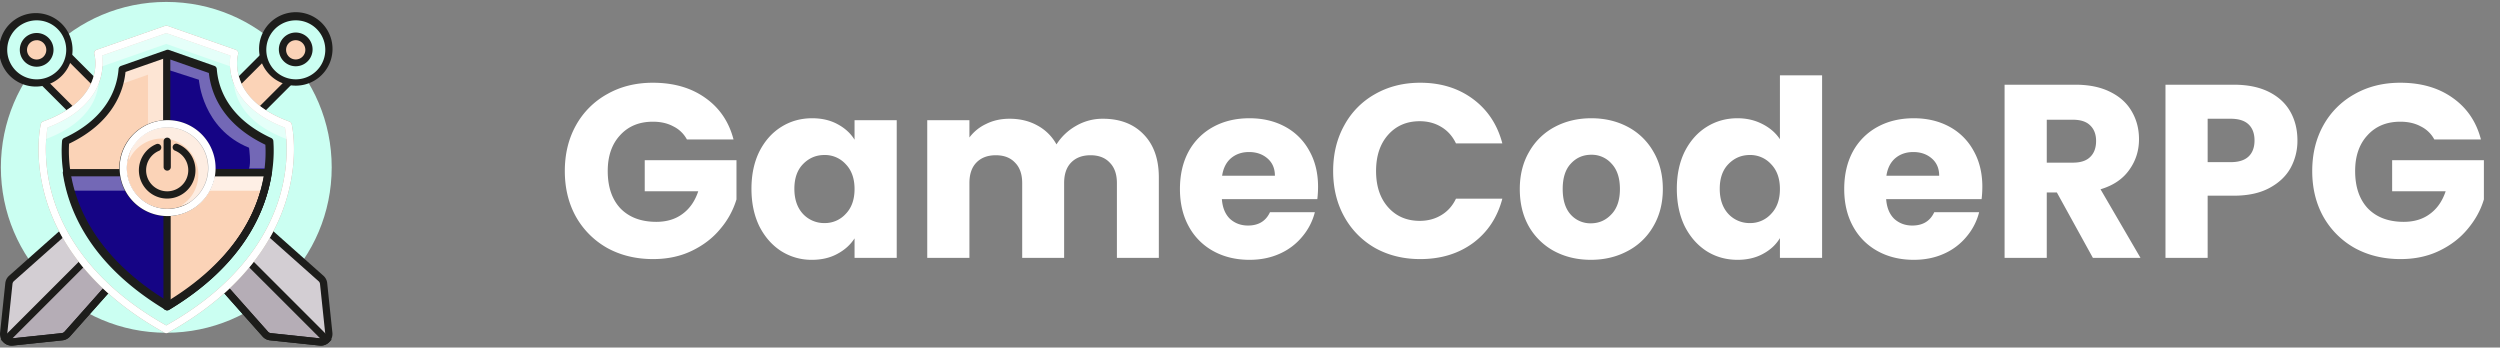 <svg xmlns="http://www.w3.org/2000/svg" width="223" height="31" fill="none"><rect width="100%" height="100%" fill="#808080" stroke="none"/><g clip-path="url(#a)"><path fill="#CBFFF2" d="M14.833 29.682c8.149 0 14.755-6.606 14.755-14.755 0-8.15-6.606-14.755-14.755-14.755C6.684.172.078 6.778.078 14.927c0 8.149 6.606 14.755 14.755 14.755Z"/><path fill="#B5ADB6" d="m23.492 29.573-11.96-13.46L15 12.642l13.46 11.961a.72.72 0 0 1 .238.462l.466 4.421a.718.718 0 0 1-.79.79l-4.415-.467a.719.719 0 0 1-.467-.237Z"/><path fill="#fff" d="M28.698 25.171a.72.72 0 0 0-.237-.462L15 12.75l-1.734 1.734 15.692 15.693a.716.716 0 0 0 .206-.583l-.466-4.422Z" opacity=".4"/><path fill="#1D1D1B" d="M28.621 30.83a.964.964 0 0 1-.107-.006l-4.422-.466a1.038 1.038 0 0 1-.67-.345L11.257 16.327l3.898-3.898L28.843 24.59c.195.172.318.41.344.668l.463 4.422a1.041 1.041 0 0 1-1.033 1.15h.004ZM12.145 16.354l11.757 13.23c.066.074.157.12.255.13l4.42.471a.394.394 0 0 0 .411-.258.397.397 0 0 0 .023-.171l-.466-4.423a.39.39 0 0 0-.131-.253L15.182 13.314l-3.037 3.039Z"/><path fill="#1D1D1B" d="M28.621 30.83a.964.964 0 0 1-.107-.006l-4.422-.466a1.034 1.034 0 0 1-.67-.344L11.257 16.327l2.176-2.177 16.148 16.148-.227.228a1.034 1.034 0 0 1-.734.305ZM12.145 16.354l11.757 13.23a.39.39 0 0 0 .255.132l4.403.465-15.126-15.119-1.29 1.292Z"/><path fill="#CBFFF2" d="M11.925 16.343a.719.719 0 0 1-.85-.202L9.18 13.816l3.467-3.47 2.327 1.897a.716.716 0 0 1 .201.849l-.89 1.994a.723.723 0 0 1-.364.363l-1.996.89v.004Z"/><path fill="#1D1D1B" d="M11.63 16.727a1.04 1.04 0 0 1-.807-.383l-1.9-2.326a.322.322 0 0 1 .022-.43l3.469-3.468a.322.322 0 0 1 .43-.022l2.33 1.895a1.045 1.045 0 0 1 .293 1.23l-.89 1.997a1.037 1.037 0 0 1-.528.526l-1.996.89c-.133.06-.277.09-.422.09Zm-2.02-2.89 1.718 2.1a.398.398 0 0 0 .468.108l1.997-.89a.4.4 0 0 0 .2-.201l.89-1.997a.398.398 0 0 0-.107-.468l-2.1-1.712-3.066 3.06Z"/><path fill="#FBD3B7" d="m11.24 10.136-2.27 2.266L3.578 7.01l2.268-2.268L7.41 6.305l3.83 3.83Z"/><path fill="#1D1D1B" d="M8.965 12.724a.322.322 0 0 1-.227-.095L3.344 7.236a.322.322 0 0 1 0-.456l2.268-2.268a.322.322 0 0 1 .456 0l5.393 5.394a.322.322 0 0 1 0 .455l-2.268 2.268a.322.322 0 0 1-.228.095Zm-4.94-5.716 4.94 4.94 1.812-1.813-4.94-4.94-1.812 1.813Z"/><path fill="#150485" d="M8.437 18.223a1.041 1.041 0 0 1-1.76-.544l-.472-2.504a1.042 1.042 0 0 1 .288-.929l6.582-6.583a1.046 1.046 0 0 1 .93-.287l2.503.472a1.042 1.042 0 1 1-.39 2.047l-1.961-.37-5.803 5.805.37 1.963a1.043 1.043 0 0 1-.287.93Z"/><path fill="#1D1D1B" d="M7.7 18.85a1.366 1.366 0 0 1-1.338-1.111l-.471-2.504a1.362 1.362 0 0 1 .376-1.216l6.582-6.584a1.364 1.364 0 0 1 1.217-.375l2.503.471a1.366 1.366 0 1 1-.505 2.685l-1.795-.338-5.565 5.564.338 1.792a1.362 1.362 0 0 1-1.343 1.616Zm6.113-11.169a.716.716 0 0 0-.508.215l-6.583 6.582a.718.718 0 0 0-.199.645l.472 2.502a.72.72 0 0 0 1.414-.266l-.37-1.962a.322.322 0 0 1 .089-.288l5.806-5.805a.322.322 0 0 1 .286-.089l1.963.37a.719.719 0 1 0 .267-1.414L13.947 7.7a.7.7 0 0 0-.134-.024v.005Z"/><path fill="#CBFFF2" d="M3.274 7.4a2.953 2.953 0 1 0 0-5.907 2.953 2.953 0 0 0 0 5.907Z"/><path fill="#1D1D1B" d="M3.276 7.72a3.276 3.276 0 1 1 0-6.55 3.276 3.276 0 0 1 0 6.55Zm0-5.906a2.631 2.631 0 1 0 0 5.263 2.631 2.631 0 0 0 0-5.263Z"/><path fill="#FBD3B7" d="M3.277 5.63a1.183 1.183 0 1 0 0-2.367 1.183 1.183 0 0 0 0 2.367Z"/><path fill="#1D1D1B" d="M3.27 5.951a1.503 1.503 0 1 1 0-3.007 1.503 1.503 0 0 1 0 3.007Zm0-2.362a.86.86 0 1 0 .794.529.86.86 0 0 0-.795-.534v.005Z"/><path fill="#B5ADB6" d="m6.169 29.573 11.96-13.46-3.469-3.47L1.2 24.605a.72.72 0 0 0-.238.462l-.466 4.421a.718.718 0 0 0 .79.79l4.421-.467a.72.72 0 0 0 .462-.237Z"/><path fill="#fff" d="M.962 25.171a.72.72 0 0 1 .238-.462l13.46-11.96 1.735 1.734L.702 30.176a.716.716 0 0 1-.206-.583l.466-4.422Z" opacity=".4"/><path fill="#1D1D1B" d="M.306 30.526a1.034 1.034 0 0 1-.3-.844l.467-4.423c.027-.258.15-.496.344-.668L14.508 12.43l3.899 3.898L6.239 30.013c-.172.195-.41.317-.669.344l-4.421.466a1.036 1.036 0 0 1-.843-.297Zm14.176-17.212L1.244 25.074a.39.39 0 0 0-.13.253l-.467 4.422a.396.396 0 0 0 .43.43l4.421-.467a.394.394 0 0 0 .255-.13l11.762-13.23-3.033-3.038Z"/><path fill="#1D1D1B" d="m.306 30.526-.228-.228L16.227 14.15l2.177 2.177L6.239 30.013c-.172.195-.41.318-.669.344l-4.421.466a1.036 1.036 0 0 1-.843-.297Zm15.92-15.465L1.107 30.182l4.403-.465a.39.39 0 0 0 .255-.13l11.752-13.234-1.29-1.292Z"/><path fill="#CBFFF2" d="M17.735 16.343a.719.719 0 0 0 .85-.202l1.895-2.325-3.468-3.47-2.326 1.897a.717.717 0 0 0-.202.849l.89 1.994c.073.162.203.29.364.363l1.997.89v.004Z"/><path fill="#1D1D1B" d="m17.613 16.636-1.997-.89a1.037 1.037 0 0 1-.527-.526l-.89-1.997a1.045 1.045 0 0 1 .293-1.23l2.325-1.896a.322.322 0 0 1 .43.022l3.468 3.469a.322.322 0 0 1 .022.43l-1.897 2.325a1.04 1.04 0 0 1-1.227.293Zm-.615-5.856-2.1 1.712a.397.397 0 0 0-.107.468l.89 1.997c.04.09.112.16.202.2l1.992.895a.397.397 0 0 0 .468-.107l1.713-2.1-3.058-3.065Z"/><path fill="#FBD3B7" d="M18.422 10.135 20.69 12.4l5.393-5.394-2.268-2.268-1.562 1.563-3.831 3.833Z"/><path fill="#1D1D1B" d="m20.464 12.631-2.268-2.27a.322.322 0 0 1 0-.456l5.393-5.393a.322.322 0 0 1 .455 0l2.269 2.268a.322.322 0 0 1 0 .456l-5.394 5.393a.322.322 0 0 1-.455 0v.002Zm3.353-7.433-4.94 4.94 1.811 1.813 4.94-4.94-1.811-1.813Z"/><path fill="#150485" d="M21.223 18.223a1.04 1.04 0 0 0 1.759-.544l.472-2.504a1.041 1.041 0 0 0-.288-.929l-6.582-6.583a1.046 1.046 0 0 0-.93-.287l-2.502.472a1.042 1.042 0 1 0 .389 2.047l1.962-.37 5.806 5.805-.37 1.963a1.044 1.044 0 0 0 .287.93h-.003Z"/><path fill="#1D1D1B" d="M21.701 18.825a1.362 1.362 0 0 1-1.084-1.592l.339-1.795-5.565-5.564-1.796.338a1.368 1.368 0 0 1-1.59-1.623 1.365 1.365 0 0 1 1.085-1.062l2.504-.471a1.365 1.365 0 0 1 1.216.376l6.582 6.583a1.361 1.361 0 0 1 .376 1.217l-.471 2.503a1.366 1.366 0 0 1-1.596 1.09ZM15.713 7.693l-2.504.471a.72.72 0 0 0 .267 1.413l1.963-.37a.322.322 0 0 1 .287.09l5.805 5.805a.323.323 0 0 1 .09.287l-.371 1.963a.721.721 0 0 0 1.418.266l.471-2.502a.72.72 0 0 0-.199-.645l-6.585-6.58a.722.722 0 0 0-.51-.216.699.699 0 0 0-.132.018Z"/><path fill="#CBFFF2" d="M26.39 7.4a2.953 2.953 0 1 0 0-5.907 2.953 2.953 0 0 0 0 5.907Z"/><path fill="#1D1D1B" d="M23.11 4.445a3.276 3.276 0 1 1 6.55 0 3.276 3.276 0 0 1-6.55 0Zm.644 0a2.631 2.631 0 1 0 5.262 0 2.631 2.631 0 0 0-5.262 0Z"/><path fill="#FBD3B7" d="M26.387 5.63a1.184 1.184 0 1 0 0-2.367 1.184 1.184 0 0 0 0 2.367Z"/><path fill="#1D1D1B" d="M24.875 4.445a1.504 1.504 0 1 1 3.007 0 1.504 1.504 0 0 1-3.007 0Zm.644 0a.858.858 0 1 0 1.717 0 .858.858 0 0 0-1.717 0Z"/><path fill="#CBFFF2" d="M25.707 11.139c-5.968-2.166-4.774-6.395-4.774-6.395l-6.1-2.138-6.1 2.138s1.194 4.229-4.774 6.395c0 0-2.552 10.83 10.874 18.257 13.424-7.428 10.874-18.257 10.874-18.257Z"/><path fill="#AD9E89" d="M14.829 29.716a.323.323 0 0 1-.156-.04c-7.032-3.89-9.665-8.73-10.626-12.105-1.051-3.675-.43-6.392-.406-6.506a.322.322 0 0 1 .205-.229c5.596-2.031 4.617-5.844 4.572-6.005a.322.322 0 0 1 .204-.39l6.1-2.135a.328.328 0 0 1 .214 0l6.1 2.138a.322.322 0 0 1 .203.392c-.044.16-1.022 3.974 4.574 6.005a.323.323 0 0 1 .204.229c.027.113.644 2.83-.406 6.505-.966 3.376-3.593 8.216-10.625 12.106a.323.323 0 0 1-.157.035ZM4.236 11.38c-.107.635-.43 3.028.44 6.05.93 3.221 3.448 7.839 10.153 11.598 6.721-3.768 9.235-8.4 10.161-11.632.86-3.013.544-5.385.43-6.014-3.075-1.163-4.226-2.891-4.65-4.147a4.91 4.91 0 0 1-.214-2.276L14.829 2.95l-5.73 2.008a4.91 4.91 0 0 1-.215 2.277c-.422 1.252-1.573 2.98-4.648 4.143Z"/><path fill="#fff" d="M3.96 12.453c5.12-1.86 4.967-5.235 4.821-6.155C8.575 7.726 7.6 9.816 3.96 11.139c0 0-.258 1.097-.178 2.83.017-.51.077-1.017.178-1.516Zm21.739 0c.101.5.16 1.007.178 1.516.08-1.733-.178-2.83-.178-2.83-3.644-1.323-4.618-3.413-4.822-4.841-.145.92-.3 4.296 4.822 6.155ZM8.806 6.03l6.02-2.113 6.021 2.109a3.94 3.94 0 0 1 .08-1.289l-6.1-2.13-6.1 2.137c.096.42.123.855.079 1.285Z" opacity=".5"/><path fill="#fff" d="M14.829 29.716a.323.323 0 0 1-.156-.04c-7.032-3.89-9.665-8.73-10.626-12.105-1.051-3.675-.43-6.392-.406-6.506a.322.322 0 0 1 .205-.229c5.596-2.031 4.617-5.844 4.572-6.005a.322.322 0 0 1 .204-.39l6.1-2.135a.328.328 0 0 1 .214 0l6.1 2.138a.322.322 0 0 1 .203.392c-.044.16-1.022 3.974 4.574 6.005a.323.323 0 0 1 .204.229c.027.113.644 2.83-.406 6.505-.966 3.376-3.593 8.216-10.625 12.106a.323.323 0 0 1-.157.035ZM4.236 11.38c-.107.635-.43 3.028.44 6.05.93 3.221 3.448 7.839 10.153 11.598 6.721-3.768 9.235-8.4 10.161-11.632.86-3.013.544-5.385.43-6.014-3.075-1.163-4.226-2.891-4.65-4.147a4.91 4.91 0 0 1-.214-2.276L14.829 2.95l-5.73 2.008a4.91 4.91 0 0 1-.215 2.277c-.422 1.252-1.573 2.98-4.648 4.143Z"/><path fill="#FBD3B7" d="M14.829 27.149c-8.896-5.353-9.292-12.16-9.102-14.635 3.708-1.718 4.896-4.372 5.042-6.423l4.06-1.422 4.058 1.423c.147 2.051 1.335 4.711 5.047 6.423.186 2.464-.203 9.277-9.106 14.634Z"/><path fill="#fff" d="m10.8 7.506 2.4-.843v4.442l1.46-.42.291-5.676-4.178.988.027 1.509Z" opacity=".4"/><path fill="#150485" d="M23.938 12.514c-3.71-1.712-4.898-4.372-5.048-6.423l-4.055-1.422s-.015 22.472 0 22.48c8.903-5.357 9.292-12.17 9.103-14.635Z"/><path fill="#fff" d="m14.82 6.172 2.92.941s.291 4.379 4.474 6.065c0 0 .196 1.396 0 1.848h1.622l.26-2.302s-4.475-1.944-5.184-6.517l-4.08-1.538-.012 1.636" opacity=".4"/><path fill="#1D1D1B" d="M14.872 27.66a.322.322 0 0 1-.165-.046c-.158-.094-.158-.177-.16-.53v-10.99c0-5.619.005-11.238.005-11.238a.324.324 0 0 1 .43-.302l4.058 1.423a.322.322 0 0 1 .215.28c.107 1.51.884 4.32 4.858 6.154a.322.322 0 0 1 .186.268c.092 1.192.061 3.607-1.168 6.387-1.474 3.329-4.195 6.204-8.09 8.547a.316.316 0 0 1-.169.046Zm.322-22.348c0 6.898-.01 18.742 0 21.452 8.008-5.042 8.632-11.212 8.477-13.854-3.952-1.892-4.866-4.73-5.039-6.399l-3.438-1.2Z"/><path fill="#150485" d="M5.828 15.193c.473 3.21 2.39 7.985 8.995 11.96 6.607-3.974 8.524-8.753 8.997-11.96H5.828Z"/><path fill="#FBD3B7" d="M14.828 15.193c0 5.848 0 11.955.006 11.96 6.606-3.974 8.523-8.753 8.996-11.96h-9.002Z"/><path fill="#fff" d="M23.428 17.006a13.6 13.6 0 0 0 .4-1.813H5.836c.093.613.227 1.219.404 1.813h17.188Z" opacity=".4"/><path fill="#1D1D1B" d="M14.92 27.683a.317.317 0 0 1-.166-.046c-6.668-4.012-8.656-8.842-9.149-12.187a.322.322 0 0 1 .322-.37h17.989a.321.321 0 0 1 .322.37c-.493 3.345-2.48 8.174-9.149 12.187a.323.323 0 0 1-.17.046ZM6.302 15.73c.559 3.16 2.538 7.545 8.616 11.26 6.08-3.716 8.055-8.1 8.619-11.26H6.303Z"/><path fill="#fff" d="M23.425 17.006a13.6 13.6 0 0 0 .4-1.813h-8.997v1.818l8.597-.005Z" opacity=".4"/><path fill="#1D1D1B" d="M14.903 27.683a.323.323 0 0 1-.167-.046c-.156-.095-.157-.164-.158-.55V15.403a.322.322 0 0 1 .322-.323h9.002a.322.322 0 0 1 .322.37c-.493 3.345-2.48 8.174-9.149 12.187a.323.323 0 0 1-.172.046Zm.322-11.958v11.061c5.829-3.672 7.75-7.958 8.299-11.061h-8.3Z"/><path fill="#FBD3B7" d="M14.917 18.952a3.956 3.956 0 1 0 0-7.913 3.956 3.956 0 0 0 0 7.913Z"/><path fill="#1D1D1B" d="M14.921 19.274a4.28 4.28 0 1 1-.002-8.56 4.28 4.28 0 0 1 .002 8.56Zm0-7.914a3.635 3.635 0 1 0-.002 7.27 3.635 3.635 0 0 0 .002-7.27Z"/><path fill="#fff" d="M15.238 10.91a3.77 3.77 0 0 0-3.754 3.424 3.23 3.23 0 1 1 4.66 4.008 3.768 3.768 0 0 0-.906-7.427v-.005Z" opacity=".6"/><path fill="#fff" d="M14.947 19.274a4.279 4.279 0 1 1 .008-8.558 4.279 4.279 0 0 1-.008 8.558Zm0-7.914a3.635 3.635 0 1 0 .009 7.27 3.635 3.635 0 0 0-.009-7.27Z"/><path fill="#1D1D1B" d="M14.917 17.713a2.526 2.526 0 0 1-.946-4.869.323.323 0 0 1 .24.597 1.88 1.88 0 1 0 1.405 0 .321.321 0 0 1-.12-.532.321.321 0 0 1 .36-.065 2.526 2.526 0 0 1-.942 4.868h.003Z"/><path fill="#1D1D1B" d="M14.916 15.221a.322.322 0 0 1-.322-.322v-2.3a.322.322 0 1 1 .644 0v2.3a.322.322 0 0 1-.322.322Z"/><path fill="#1D1D1B" d="M14.956 27.563a.315.315 0 0 1-.165-.046c-8.974-5.4-9.464-12.243-9.258-14.935a.322.322 0 0 1 .186-.269c3.974-1.834 4.749-4.642 4.857-6.152a.322.322 0 0 1 .215-.281l4.059-1.426a.314.314 0 0 1 .214 0l4.06 1.423a.322.322 0 0 1 .215.282c.107 1.51.883 4.318 4.858 6.153a.323.323 0 0 1 .186.268c.091 1.192.061 3.607-1.17 6.387-1.472 3.329-4.194 6.205-8.088 8.548a.322.322 0 0 1-.169.048ZM6.163 12.817c-.156 2.673.486 8.972 8.793 14.047 8.309-5.077 8.952-11.374 8.795-14.047-3.952-1.892-4.867-4.73-5.038-6.398l-3.76-1.317-3.758 1.317c-.168 1.667-1.084 4.506-5.032 6.398Z"/></g><path fill="#fff" d="M61.272 12.44a2.735 2.735 0 0 0-1.21-1.166c-.513-.279-1.122-.418-1.826-.418-1.217 0-2.192.403-2.926 1.21-.733.792-1.1 1.855-1.1 3.19 0 1.423.382 2.537 1.144 3.344.778.792 1.84 1.188 3.19 1.188.924 0 1.702-.235 2.332-.704.646-.47 1.115-1.144 1.408-2.024H57.51v-2.772h8.184v3.498a7.297 7.297 0 0 1-1.43 2.618c-.66.807-1.503 1.46-2.53 1.958-1.026.499-2.185.748-3.476.748-1.525 0-2.89-.33-4.092-.99a7.305 7.305 0 0 1-2.794-2.794c-.66-1.188-.99-2.545-.99-4.07 0-1.525.33-2.882.99-4.07a7.11 7.11 0 0 1 2.794-2.794c1.188-.675 2.545-1.012 4.07-1.012 1.848 0 3.403.447 4.664 1.342 1.276.895 2.12 2.134 2.53 3.718h-4.158Zm5.758 4.4c0-1.261.235-2.369.704-3.322.484-.953 1.137-1.687 1.958-2.2.821-.513 1.738-.77 2.75-.77.865 0 1.62.176 2.266.528.66.352 1.166.814 1.518 1.386v-1.738h3.762V23h-3.762v-1.738c-.367.572-.88 1.034-1.54 1.386-.645.352-1.4.528-2.266.528a5.044 5.044 0 0 1-2.728-.77c-.821-.528-1.474-1.269-1.958-2.222-.47-.968-.704-2.083-.704-3.344Zm9.196.022c0-.939-.264-1.68-.792-2.222a2.503 2.503 0 0 0-1.892-.814c-.748 0-1.386.271-1.914.814-.513.528-.77 1.261-.77 2.2 0 .939.257 1.687.77 2.244a2.573 2.573 0 0 0 1.914.814 2.5 2.5 0 0 0 1.892-.814c.528-.543.792-1.283.792-2.222Zm22.148-6.27c1.525 0 2.735.462 3.63 1.386.909.924 1.364 2.207 1.364 3.85V23h-3.74v-6.666c0-.792-.213-1.4-.638-1.826-.411-.44-.983-.66-1.716-.66-.734 0-1.313.22-1.738.66-.411.425-.616 1.034-.616 1.826V23h-3.74v-6.666c0-.792-.213-1.4-.638-1.826-.411-.44-.983-.66-1.716-.66-.734 0-1.313.22-1.738.66-.411.425-.616 1.034-.616 1.826V23H82.71V10.724h3.762v1.54a3.93 3.93 0 0 1 1.496-1.21c.616-.308 1.312-.462 2.09-.462.924 0 1.745.198 2.464.594a4.24 4.24 0 0 1 1.716 1.694 4.944 4.944 0 0 1 1.738-1.65 4.696 4.696 0 0 1 2.398-.638Zm19.197 6.072a9.6 9.6 0 0 1-.066 1.1h-8.514c.058.763.3 1.35.726 1.76.44.396.975.594 1.606.594.938 0 1.591-.396 1.958-1.188h4.004a5.44 5.44 0 0 1-1.122 2.178 5.467 5.467 0 0 1-2.002 1.518c-.807.367-1.709.55-2.706.55-1.203 0-2.274-.257-3.212-.77a5.475 5.475 0 0 1-2.2-2.2c-.528-.953-.792-2.068-.792-3.344 0-1.276.256-2.39.77-3.344a5.475 5.475 0 0 1 2.2-2.2c.938-.513 2.016-.77 3.234-.77 1.188 0 2.244.25 3.168.748a5.304 5.304 0 0 1 2.156 2.134c.528.924.792 2.002.792 3.234Zm-3.85-.99c0-.645-.22-1.159-.66-1.54-.44-.381-.99-.572-1.65-.572-.631 0-1.166.183-1.606.55-.426.367-.69.887-.792 1.562h4.708Zm5.196-.418c0-1.525.33-2.882.99-4.07a7.004 7.004 0 0 1 2.75-2.794c1.188-.675 2.53-1.012 4.026-1.012 1.834 0 3.403.484 4.708 1.452 1.306.968 2.178 2.288 2.618 3.96h-4.136c-.308-.645-.748-1.137-1.32-1.474-.557-.337-1.195-.506-1.914-.506-1.158 0-2.097.403-2.816 1.21-.718.807-1.078 1.885-1.078 3.234 0 1.35.36 2.427 1.078 3.234.719.807 1.658 1.21 2.816 1.21.719 0 1.357-.169 1.914-.506.572-.337 1.012-.829 1.32-1.474h4.136c-.44 1.672-1.312 2.992-2.618 3.96-1.305.953-2.874 1.43-4.708 1.43-1.496 0-2.838-.33-4.026-.99a7.196 7.196 0 0 1-2.75-2.794c-.66-1.188-.99-2.545-.99-4.07Zm22.984 7.92c-1.202 0-2.288-.257-3.256-.77a5.738 5.738 0 0 1-2.266-2.2c-.542-.953-.814-2.068-.814-3.344 0-1.261.279-2.369.836-3.322a5.657 5.657 0 0 1 2.288-2.222c.968-.513 2.054-.77 3.256-.77 1.203 0 2.288.257 3.256.77a5.65 5.65 0 0 1 2.288 2.222c.558.953.836 2.06.836 3.322 0 1.261-.286 2.376-.858 3.344a5.654 5.654 0 0 1-2.31 2.2c-.968.513-2.053.77-3.256.77Zm0-3.256c.719 0 1.328-.264 1.826-.792.514-.528.77-1.283.77-2.266 0-.983-.249-1.738-.748-2.266a2.347 2.347 0 0 0-1.804-.792c-.733 0-1.342.264-1.826.792-.484.513-.726 1.269-.726 2.266 0 .983.235 1.738.704 2.266a2.349 2.349 0 0 0 1.804.792Zm7.672-3.08c0-1.261.235-2.369.704-3.322.484-.953 1.137-1.687 1.958-2.2.821-.513 1.738-.77 2.75-.77.807 0 1.54.169 2.2.506.675.337 1.203.792 1.584 1.364V6.72h3.762V23h-3.762v-1.76c-.352.587-.858 1.056-1.518 1.408-.645.352-1.401.528-2.266.528-1.012 0-1.929-.257-2.75-.77-.821-.528-1.474-1.269-1.958-2.222-.469-.968-.704-2.083-.704-3.344Zm9.196.022c0-.939-.264-1.68-.792-2.222a2.502 2.502 0 0 0-1.892-.814c-.748 0-1.386.271-1.914.814-.513.528-.77 1.261-.77 2.2 0 .939.257 1.687.77 2.244a2.573 2.573 0 0 0 1.914.814 2.5 2.5 0 0 0 1.892-.814c.528-.543.792-1.283.792-2.222Zm18.056-.198a9.6 9.6 0 0 1-.066 1.1h-8.514c.058.763.3 1.35.726 1.76.44.396.975.594 1.606.594.938 0 1.591-.396 1.958-1.188h4.004a5.44 5.44 0 0 1-1.122 2.178 5.467 5.467 0 0 1-2.002 1.518c-.807.367-1.709.55-2.706.55-1.203 0-2.274-.257-3.212-.77a5.475 5.475 0 0 1-2.2-2.2c-.528-.953-.792-2.068-.792-3.344 0-1.276.256-2.39.77-3.344a5.475 5.475 0 0 1 2.2-2.2c.938-.513 2.016-.77 3.234-.77 1.188 0 2.244.25 3.168.748a5.304 5.304 0 0 1 2.156 2.134c.528.924.792 2.002.792 3.234Zm-3.85-.99c0-.645-.22-1.159-.66-1.54-.44-.381-.99-.572-1.65-.572-.631 0-1.166.183-1.606.55-.426.367-.69.887-.792 1.562h4.708ZM186.685 23l-3.212-5.83h-.902V23h-3.762V7.556h6.314c1.218 0 2.252.213 3.102.638.866.425 1.511 1.012 1.936 1.76.426.733.638 1.555.638 2.464 0 1.027-.293 1.943-.88 2.75-.572.807-1.422 1.379-2.552 1.716L190.931 23h-4.246Zm-4.114-8.492h2.332c.69 0 1.203-.169 1.54-.506.352-.337.528-.814.528-1.43 0-.587-.176-1.049-.528-1.386-.337-.337-.85-.506-1.54-.506h-2.332v3.828Zm22.36-1.98a5.03 5.03 0 0 1-.616 2.464c-.411.733-1.041 1.327-1.892 1.782-.851.455-1.907.682-3.168.682h-2.332V23h-3.762V7.556h6.094c1.232 0 2.273.213 3.124.638.851.425 1.489 1.012 1.914 1.76.425.748.638 1.606.638 2.574Zm-5.962 1.936c.719 0 1.254-.169 1.606-.506.352-.337.528-.814.528-1.43s-.176-1.093-.528-1.43c-.352-.337-.887-.506-1.606-.506h-2.046v3.872h2.046Zm18.172-2.024a2.733 2.733 0 0 0-1.21-1.166c-.513-.279-1.122-.418-1.826-.418-1.217 0-2.192.403-2.926 1.21-.733.792-1.1 1.855-1.1 3.19 0 1.423.382 2.537 1.144 3.344.778.792 1.841 1.188 3.19 1.188.924 0 1.702-.235 2.332-.704.646-.47 1.115-1.144 1.408-2.024h-4.774v-2.772h8.184v3.498c-.278.939-.755 1.811-1.43 2.618-.66.807-1.503 1.46-2.53 1.958-1.026.499-2.185.748-3.476.748-1.525 0-2.889-.33-4.092-.99a7.307 7.307 0 0 1-2.794-2.794c-.66-1.188-.99-2.545-.99-4.07 0-1.525.33-2.882.99-4.07a7.112 7.112 0 0 1 2.794-2.794c1.188-.675 2.545-1.012 4.07-1.012 1.848 0 3.403.447 4.664 1.342 1.276.895 2.12 2.134 2.53 3.718h-4.158Z"/><defs><clipPath id="a"><path fill="#fff" d="M0 .169h29.66V30.83H0z"/></clipPath></defs></svg>